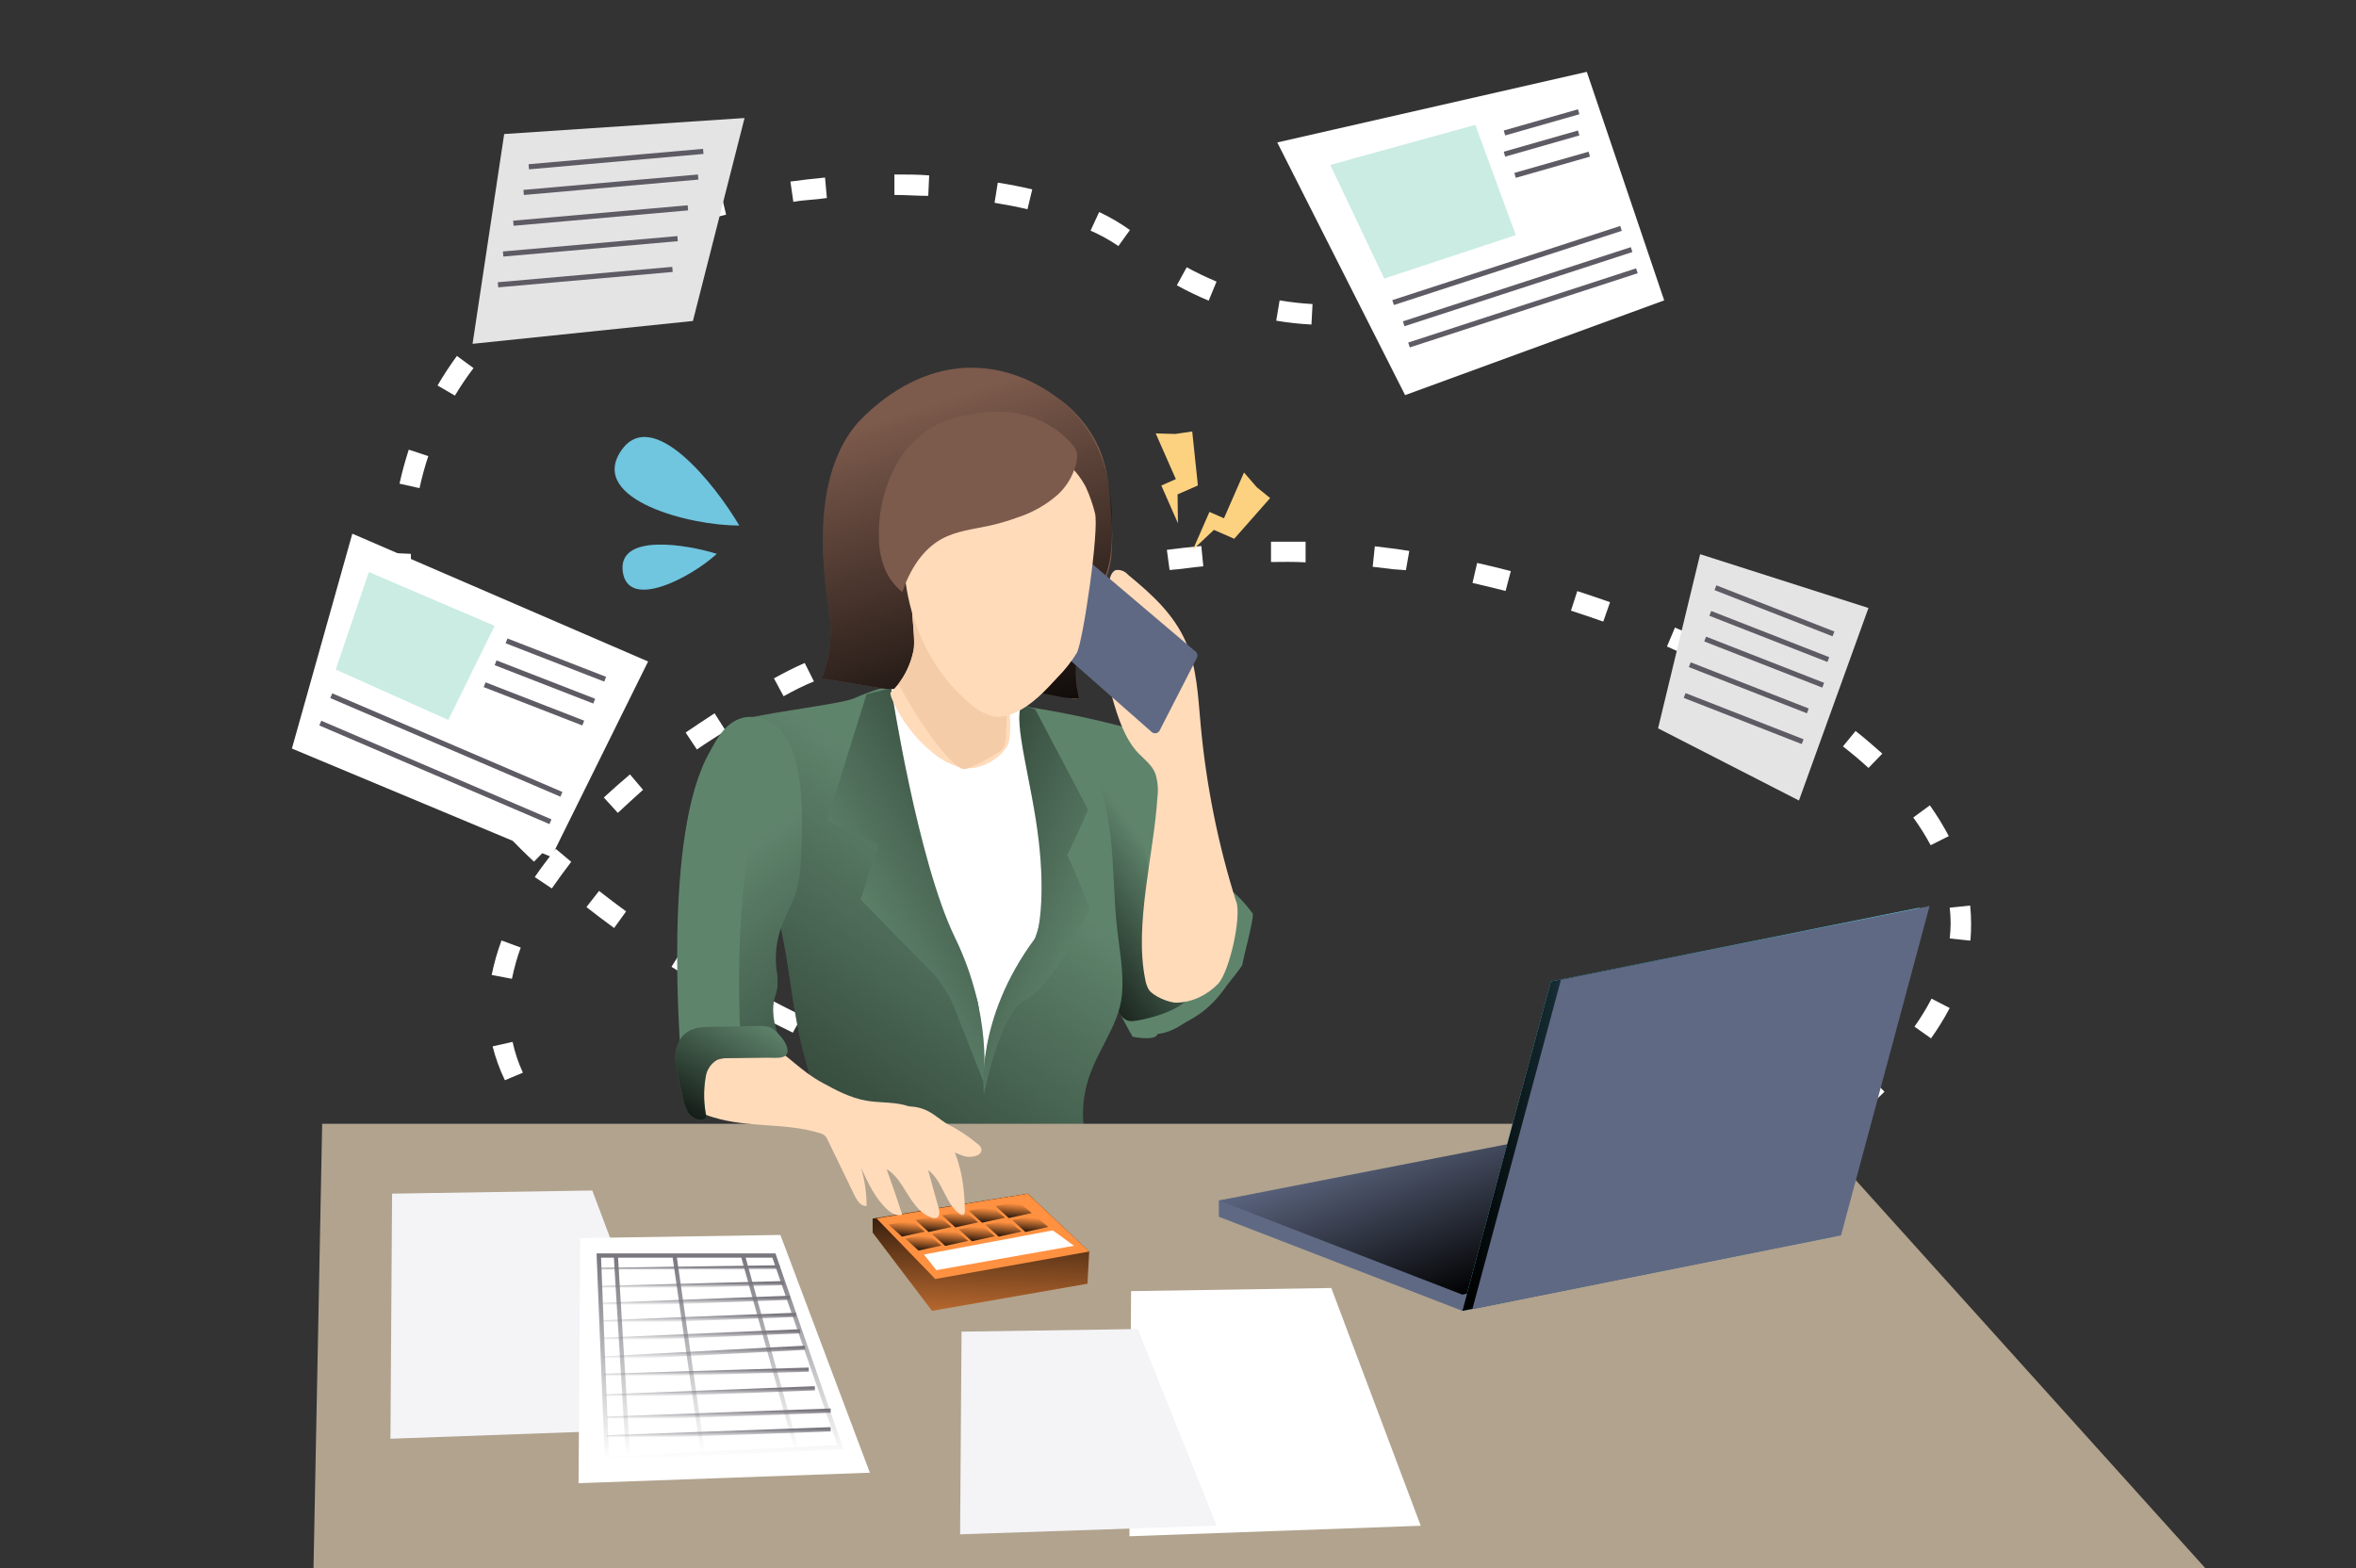 <svg width="320" height="213" viewBox="0 0 320 213" fill="none" xmlns="http://www.w3.org/2000/svg">
<rect x="0" y="0" width="320" height="213" fill="#333333" stroke="none"/>
<g clip-path="url(#clip0_1933_8634)">
<g clip-path="url(#clip1_1933_8634)">
<path d="M102.886 170.776C101.36 170.274 99.877 169.772 98.435 169.229L99.396 166.616C100.796 167.138 102.259 167.64 103.742 168.121L102.886 170.776ZM89.722 165.57C88.26 164.859 86.839 164.128 85.543 163.48L86.86 160.95C88.134 161.661 89.493 162.372 90.913 163.041L89.722 165.57ZM202.552 163.856H197.85V161.054L202.468 161.18L202.552 163.856ZM211.954 163.689L211.808 160.908C213.375 160.908 214.921 160.72 216.405 160.574L216.634 163.354C215.172 163.5 213.605 163.605 211.996 163.689H211.954ZM188.511 163.041L183.851 162.56L184.165 159.779C185.711 159.967 187.236 160.114 188.761 160.26L188.511 163.041ZM226.12 162.037L225.64 159.298C227.165 159.026 228.69 158.713 230.132 158.378L230.759 161.096C229.192 161.535 227.625 161.849 226.037 162.121L226.12 162.037ZM239.848 158.357L238.866 155.765C240.329 155.201 241.728 154.615 243.045 153.988L244.257 156.497C242.773 157.249 241.29 157.877 239.764 158.441L239.848 158.357ZM77.687 157.981C76.436 156.969 75.25 155.88 74.135 154.72L76.225 152.796C77.261 153.875 78.364 154.887 79.526 155.828L77.687 157.981ZM252.447 151.5L250.734 149.284C251.465 148.72 252.176 148.113 252.823 147.486L254.014 146.315L255.957 148.302L254.662 149.535C254.014 150.288 253.158 150.957 252.364 151.584L252.447 151.5ZM68.577 146.734C67.866 145.261 67.306 143.72 66.906 142.134L69.622 141.528C69.933 142.969 70.402 144.371 71.022 145.709L68.577 146.734ZM120.604 146.065L116.112 144.225L117.24 141.674C118.64 142.28 120.061 142.887 121.419 143.472L120.604 146.065ZM262.309 141.068L260.032 139.458C260.888 138.242 261.663 136.971 262.351 135.653L264.817 136.928C264.043 138.394 263.17 139.805 262.205 141.152L262.309 141.068ZM107.691 140.273C106.271 139.584 104.871 138.873 103.513 138.183L104.766 135.862C106.124 136.573 107.503 137.284 108.945 137.953L107.691 140.273ZM95.218 133.772C93.859 132.977 92.501 132.162 91.206 131.326L92.689 128.963C93.964 129.778 95.301 130.594 96.638 131.388L95.218 133.772ZM69.518 132.956L66.78 132.434C67.103 130.84 67.55 129.274 68.118 127.751L70.73 128.712C70.235 130.06 69.844 131.444 69.559 132.852L69.518 132.956ZM267.596 127.771L264.817 127.479C264.896 126.785 264.938 126.087 264.942 125.388C264.939 124.689 264.898 123.991 264.817 123.297L267.596 123.005C267.679 123.817 267.721 124.634 267.721 125.451C267.727 126.19 267.699 126.93 267.637 127.667L267.596 127.771ZM83.412 126.057C82.138 125.116 80.863 124.176 79.651 123.214L81.365 121.019C82.556 121.959 83.788 122.879 85.042 123.799L83.412 126.057ZM74.95 120.684L72.631 119.137C73.508 117.862 74.469 116.587 75.493 115.311L77.583 117.067C76.684 118.259 75.765 119.493 74.95 120.684ZM72.526 117.046C71.356 115.959 70.228 114.83 69.162 113.722L71.252 111.778C72.296 112.865 73.341 113.869 74.511 115.019L72.526 117.046ZM262.226 114.81C261.527 113.502 260.738 112.244 259.865 111.046L262.121 109.395C263.07 110.73 263.929 112.126 264.691 113.576L262.226 114.81ZM83.914 110.419L82.012 108.329C83.141 107.283 84.332 106.238 85.564 105.193L87.34 107.283C86.149 108.37 85 109.395 83.914 110.419ZM63.02 106.405C62.058 105.109 61.139 103.792 60.324 102.475L62.685 100.99C63.458 102.245 64.336 103.499 65.255 104.733L63.02 106.405ZM253.784 104.315C252.719 103.332 251.549 102.349 250.316 101.388L252.029 99.297C253.325 100.3 254.537 101.388 255.665 102.37L253.784 104.315ZM94.653 101.806L93.128 99.506C94.403 98.628 95.74 97.75 97.056 96.893L98.561 99.255C97.307 100.071 95.907 100.928 94.653 101.806ZM242.773 96.14C241.499 95.346 240.161 94.572 238.803 93.82L240.161 91.374C241.561 92.147 242.94 92.962 244.236 93.757L242.773 96.14ZM106.438 94.593L105.121 92.147C106.48 91.394 107.9 90.663 109.3 90.056L110.554 92.565C109.175 93.109 107.754 93.84 106.438 94.572V94.593ZM55.957 94.049C55.372 92.544 54.85 90.997 54.432 89.492L57.127 88.76C57.524 90.161 58.005 91.603 58.548 92.941L55.957 94.049ZM230.592 89.68L226.413 87.819L227.499 85.248C228.941 85.875 230.404 86.502 231.804 87.15L230.592 89.68ZM118.912 88.614L117.825 86.042C119.246 85.436 120.73 84.83 122.171 84.265L123.195 86.858C121.774 87.338 120.291 87.945 118.912 88.551V88.614ZM217.763 84.433C216.321 83.931 214.858 83.429 213.375 82.948L214.232 80.293C215.736 80.774 217.24 81.297 218.682 81.798L217.763 84.433ZM131.887 83.596L131.01 80.941C132.514 80.46 134.018 79.98 135.523 79.54L136.317 82.216C134.917 82.718 133.35 83.178 131.887 83.596ZM204.495 80.272C203.011 79.896 201.486 79.52 200.002 79.185L200.629 76.467C202.134 76.802 203.68 77.178 205.205 77.575L204.495 80.272ZM53.032 79.875C53.032 79.122 53.032 78.391 53.032 77.659C53.032 76.927 53.032 75.945 53.032 75.108L55.811 75.234C55.811 76.028 55.811 76.823 55.811 77.659C55.811 78.495 55.811 79.06 55.811 79.749L53.032 79.875ZM145.239 79.875L144.612 77.324C146.137 76.969 147.683 76.635 149.208 76.321L149.752 79.06C148.247 79.248 146.722 79.582 145.239 79.917V79.875ZM190.955 77.45L189.242 77.324L186.442 76.99L186.735 74.209L189.639 74.565L191.415 74.837L190.955 77.45ZM158.862 77.45L158.486 74.69C160.053 74.481 161.62 74.314 163.166 74.168L163.437 76.927C161.912 77.053 160.387 77.324 158.862 77.429V77.45ZM172.631 76.363V73.582C174.198 73.582 175.765 73.582 177.332 73.582V76.384C175.702 76.3 174.156 76.321 172.631 76.342V76.363ZM56.981 66.307L54.265 65.7C54.599 64.132 55.038 62.585 55.518 61.08L58.172 61.958C57.697 63.385 57.299 64.837 56.981 66.307ZM61.828 53.763L59.426 52.362C60.235 50.98 61.114 49.641 62.058 48.348L64.315 50C63.403 51.199 62.559 52.448 61.787 53.742L61.828 53.763ZM178.126 44.083C176.522 44.002 174.925 43.828 173.341 43.561L173.801 40.801C175.281 41.051 176.774 41.218 178.272 41.303L178.126 44.083ZM70.353 43.289L68.473 41.198C69.643 40.153 70.876 39.108 72.171 38.146L73.843 40.383C72.631 41.324 71.44 42.285 70.353 43.289ZM164.169 40.843C162.689 40.227 161.245 39.529 159.844 38.752L161.181 36.306C162.499 37.021 163.852 37.67 165.234 38.25L164.169 40.843ZM81.532 35.512L80.216 33.045C81.594 32.334 83.036 31.623 84.394 30.954L85.523 33.505C84.227 34.174 82.827 34.843 81.532 35.512ZM151.904 33.421C150.712 32.606 149.446 31.906 148.122 31.33L149.292 28.801C150.757 29.486 152.156 30.305 153.471 31.247L151.904 33.421ZM94.215 30.369L93.4 27.693C94.883 27.254 96.429 26.835 97.976 26.438L98.623 29.156C97.14 29.512 95.656 29.93 94.215 30.369ZM139.555 28.424C138.134 28.09 136.63 27.797 135.084 27.546L135.523 24.808C137.132 25.058 138.699 25.372 140.203 25.727L139.555 28.424ZM107.754 27.421L107.357 24.661C108.903 24.452 110.491 24.264 112.058 24.118L112.309 26.898C110.679 27.149 109.154 27.149 107.754 27.421ZM126.078 26.605C124.574 26.605 123.028 26.48 121.482 26.48V23.7C123.07 23.7 124.658 23.7 126.204 23.825L126.078 26.605Z" fill="white"/>
<path d="M168.741 131.044C168.682 131.313 166.822 133.618 166.65 133.832C164.084 137.583 161.771 138.363 160.725 139.06C158.634 140.454 157.393 140.386 157.24 140.454C156.892 141.5 153.755 140.803 153.755 140.803C153.755 140.803 153.755 140.651 153.755 140.454C153.755 140.454 154.439 142.088 152.108 137.672C151.09 135.748 150.085 133.823 149.067 131.905C148.161 130.298 147.39 128.619 146.76 126.885C145.841 124.128 145.638 121.198 145.44 118.299C145.033 112.452 143.331 106.179 141.172 100.449C140.599 98.913 139.988 97.421 139.359 95.99C144.094 96.712 148.785 97.7 153.409 98.951C154.187 99.118 154.932 99.409 155.617 99.814C157.017 100.739 157.665 102.448 158.158 104.057C159.034 106.919 159.694 109.831 160.286 112.766C162.007 121.451 164.819 116.87 170.135 124.074C170.45 124.406 168.73 130.587 168.741 131.044Z" fill="#5F846C"/>
<path d="M161.771 135.227C161.942 135.013 161.715 135.495 161.771 135.227C160.093 137.694 154.452 138.712 153.755 138.712C153.755 138.712 152.709 138.827 152.095 137.666C151.078 135.742 150.072 133.817 149.055 131.899C148.149 130.292 147.378 128.613 146.748 126.878C145.829 124.121 145.625 121.192 145.428 118.293C145.021 112.446 143.319 106.173 141.16 100.443C143.88 101.011 146.631 101.677 148.771 102.25C149.545 102.422 150.288 102.714 150.973 103.114C152.379 104.045 153.033 105.747 153.526 107.357C154.379 110.223 155.085 113.129 155.642 116.066C157.375 124.757 155.284 125.938 160.595 133.136C156.385 126.231 161.76 134.769 161.771 135.227Z" fill="url(#paint0_linear_1933_8634)"/>
<path d="M147.334 102.12C149.511 105.624 150.418 109.775 150.868 113.876C151.318 117.978 151.269 122.129 151.738 126.212C152.071 129.172 152.663 132.139 152.385 135.106C151.83 141.052 146.353 144.66 147.174 152.937C147.297 154.171 142.616 152.672 141.555 153.295C140.272 154.053 138.736 154.22 137.237 154.362C129.682 155.083 121.867 155.737 114.669 153.338C113.888 153.133 113.163 152.756 112.547 152.234C111.979 151.6 111.558 150.848 111.314 150.032C109.951 146.314 108.901 142.489 108.174 138.597C107.521 135.05 107.132 131.461 106.441 127.92C105.695 124.102 104.598 120.361 103.166 116.744C102.34 114.66 101.39 112.587 101.1 110.361C100.576 106.413 96.782 100.43 100.014 98.068C101.334 97.094 113.991 95.755 116.051 94.842C117.1 94.361 118.18 93.949 119.283 93.609C121.498 93.047 123.785 92.821 126.067 92.936C128.225 92.929 130.378 93.135 132.494 93.553C134.468 93.985 136.195 95.101 138.082 95.539C139.988 95.956 141.791 96.754 143.38 97.885C144.97 99.015 146.315 100.456 147.334 102.12Z" fill="#5F846C"/>
<path opacity="0.5" d="M147.334 102.12C149.511 105.624 150.418 109.775 150.868 113.876C151.318 117.978 151.269 122.129 151.738 126.212C152.071 129.172 152.663 132.139 152.385 135.106C151.83 141.052 146.353 144.66 147.174 152.937C147.297 154.171 142.616 152.672 141.555 153.295C140.272 154.053 138.736 154.22 137.237 154.362C129.682 155.083 121.867 155.737 114.669 153.338C113.888 153.133 113.163 152.756 112.547 152.234C111.979 151.6 111.558 150.848 111.314 150.032C109.951 146.314 108.901 142.489 108.174 138.597C107.521 135.05 107.132 131.461 106.441 127.92C105.695 124.102 104.598 120.361 103.166 116.744C102.34 114.66 101.39 112.587 101.1 110.361C100.576 106.413 96.782 100.43 100.014 98.068C101.334 97.094 113.991 95.755 116.051 94.842C117.1 94.361 118.18 93.949 119.283 93.609C121.498 93.047 123.785 92.821 126.067 92.936C128.225 92.929 130.378 93.135 132.494 93.553C134.468 93.985 136.195 95.101 138.082 95.539C139.988 95.956 141.791 96.754 143.38 97.885C144.97 99.015 146.315 100.456 147.334 102.12Z" fill="url(#paint1_linear_1933_8634)"/>
<path d="M42.576 213.296H299.786L245.158 152.653H43.759L42.576 213.296Z" fill="#B1A38E"/>
<path d="M118.524 165.526V167.426L126.592 178.059L147.704 174.377L147.939 170.004L139.593 162.146L118.524 165.526Z" fill="#FF9141"/>
<path d="M118.524 165.526V167.426L126.592 178.059L147.704 174.377L147.939 170.004L139.593 162.146L118.524 165.526Z" fill="url(#paint2_linear_1933_8634)"/>
<path d="M108.711 117.756C108.655 118.974 108.448 120.179 108.094 121.346C107.613 122.82 106.781 124.152 106.244 125.602C105.499 127.485 105.224 129.522 105.442 131.535C105.598 132.364 105.65 133.21 105.596 134.052C105.516 134.668 105.288 135.23 105.152 135.828C104.702 137.876 105.399 139.979 106.09 141.959C104.224 142.542 102.423 143.317 100.718 144.272L100.255 144.562C98.411 145.689 97.047 147.457 96.425 149.527C96.246 150.248 96.049 151.149 95.327 151.309C94.983 151.359 94.633 151.273 94.352 151.069C93.119 150.254 92.86 148.601 92.737 147.121C92.311 142.008 89.961 113.26 96.437 102.065C97.177 100.782 98.744 97.193 102.216 97.384C104.912 97.532 106.571 99.302 107.57 101.843C109.291 106.272 109.026 113.05 108.711 117.756Z" fill="#5F846C"/>
<path opacity="0.5" d="M108.711 117.756C108.655 118.973 108.448 120.179 108.094 121.345C107.613 122.819 106.781 124.152 106.244 125.601C105.499 127.485 105.224 129.521 105.442 131.535C105.598 132.364 105.65 133.209 105.596 134.051C105.516 134.668 105.288 135.229 105.152 135.827C104.702 137.875 105.399 139.978 106.09 141.958C104.224 142.541 102.423 143.316 100.718 144.271C100.101 133.743 99.805 114.283 104.869 105.537C105.343 104.717 106.151 102.959 107.576 101.837C109.291 106.271 109.026 113.05 108.711 117.756Z" fill="url(#paint3_linear_1933_8634)"/>
<path d="M121.041 93.48C121.216 94.747 121.315 96.024 121.337 97.304C121.879 108.868 125.79 120.02 130.65 130.524C131.558 132.292 132.273 134.153 132.784 136.075C133.045 137.413 133.196 138.77 133.234 140.133L133.709 148.287C133.461 144.206 134.228 140.126 135.942 136.414C137.361 133.33 139.402 130.604 140.58 127.446C142.708 121.747 141.814 115.406 140.667 109.43C139.865 105.168 138.36 100.024 138.755 95.7C138.933 95.657 128.849 92.481 123.687 92.092C123.157 92.027 122.62 92.125 122.147 92.373C121.674 92.621 121.288 93.007 121.041 93.48Z" fill="white"/>
<path d="M117.698 94.306L112.313 111.527L119.271 114.685L116.908 122.185L126.388 131.893C127.79 133.334 128.893 135.038 129.632 136.907L133.58 146.924C133.58 146.924 134.85 137.925 129.725 127.396C124.6 116.868 121.041 93.473 121.041 93.473L117.698 94.306Z" fill="#5F846C"/>
<path opacity="0.5" d="M117.698 94.306L112.313 111.527L119.271 114.685L116.908 122.185L126.388 131.893C127.79 133.334 128.893 135.038 129.632 136.907L133.58 146.924C133.58 146.924 134.85 137.925 129.725 127.396C124.6 116.868 121.041 93.473 121.041 93.473L117.698 94.306Z" fill="url(#paint4_linear_1933_8634)"/>
<path d="M138.755 95.725L140.605 96.341L147.778 109.966C147.778 109.966 144.885 116.677 144.885 116.134C144.885 115.591 148.043 123.375 148.043 123.375C148.043 123.375 142.918 134.162 139.371 135.741C135.825 137.32 133.642 148.638 133.642 148.638C133.642 148.638 132.322 138.548 140.587 127.458C141.068 126.841 141.999 122.055 141.08 114.16C140.161 106.265 137.564 98.068 138.755 95.725Z" fill="#5F846C"/>
<path opacity="0.5" d="M138.755 95.725L140.605 96.341L147.778 109.966C147.778 109.966 144.885 116.677 144.885 116.134C144.885 115.591 148.043 123.375 148.043 123.375C148.043 123.375 142.918 134.162 139.371 135.741C135.825 137.32 133.642 148.638 133.642 148.638C133.642 148.638 132.322 138.548 140.587 127.458C141.068 126.841 141.999 122.055 141.08 114.16C140.161 106.265 137.564 98.068 138.755 95.725Z" fill="url(#paint5_linear_1933_8634)"/>
<path d="M112.578 82.822C111.813 77.751 109.809 63.701 117.432 56.46C126.814 47.529 136.676 48.868 143.584 53.993C146.165 55.795 148.187 58.288 149.419 61.185C150.498 63.905 150.751 66.865 150.905 69.764C151.112 71.74 151.124 73.732 150.942 75.71C150.671 77.633 150.01 79.48 148.999 81.138C148.641 81.724 148.241 82.279 147.895 82.877C146.941 84.614 146.377 86.537 146.242 88.514C146.106 90.487 146.144 92.469 146.353 94.436C146.384 94.762 146.588 94.769 146.236 94.904C145.95 94.947 145.657 94.928 145.379 94.849C144.854 94.769 144.342 94.621 143.824 94.546C142.171 94.318 140.525 94.072 138.89 93.825L120.294 93.584L111.659 92.141C112.774 89.168 113.091 85.955 112.578 82.822Z" fill="#7C5A4C"/>
<path d="M112.578 82.822C111.813 77.751 109.809 63.701 117.432 56.46C126.814 47.529 136.676 48.868 143.584 53.993C147.174 56.73 149.622 60.701 150.455 65.138C150.823 66.979 151.018 68.85 151.035 70.726C151.078 73.039 151.035 75.858 150.202 78.035C149.672 79.478 148.722 80.724 148.056 82.112C147.195 84.13 146.628 86.261 146.372 88.44C146.02 90.563 146.068 92.732 146.514 94.836C145.188 95.003 143.522 94.51 142.196 94.312C141.092 94.158 139.988 93.991 138.884 93.825L120.288 93.584L111.653 92.141C112.77 89.169 113.089 85.956 112.578 82.822Z" fill="url(#paint6_linear_1933_8634)"/>
<path d="M136.781 101.374C136.247 102.19 135.54 102.878 134.711 103.391C133.882 103.904 132.951 104.228 131.982 104.341C131.841 104.35 131.699 104.35 131.557 104.341C131.062 104.335 130.571 104.262 130.095 104.125C128.796 103.72 127.595 103.05 126.567 102.158C124.207 100.222 122.348 97.747 121.146 94.941C121.029 94.699 120.956 94.438 120.93 94.17C120.93 94.004 121.405 93.689 122.028 92.906C123.03 91.59 123.723 90.066 124.057 88.447C124.347 87.25 123.909 84.296 123.866 82.661C123.866 81.971 123.866 81.514 124.075 81.508C124.563 81.544 125.028 81.73 125.408 82.038C127.625 83.567 129.476 85.569 130.829 87.898L131.131 88.447C131.857 89.717 132.395 91.086 132.729 92.511C133.012 94.022 134.499 93.295 136.232 93.745C136.466 93.806 136.658 94.207 136.812 94.793C137.305 96.687 137.392 100.523 136.781 101.374Z" fill="#FFDBBA"/>
<path d="M136.812 94.806C136.812 95.015 136.812 95.237 136.812 95.422C136.75 96.903 136.701 98.383 136.639 99.863C136.608 100.653 136.522 101.553 135.887 102.003C134.525 102.913 133.079 103.69 131.569 104.323C131.294 104.466 130.978 104.51 130.675 104.446C130.477 104.347 130.288 104.234 130.107 104.107C127.566 102.256 123.711 96.2 122.04 92.887C123.042 91.572 123.735 90.048 124.069 88.428C124.359 87.231 123.921 84.277 123.878 82.643C125.007 83.494 128.146 85.868 130.841 87.879C132.741 89.304 134.419 90.55 135.005 90.963C135.403 91.212 135.764 91.515 136.078 91.864C136.653 92.731 136.913 93.77 136.812 94.806Z" fill="#F5CCA8"/>
<path d="M126.185 151.001C126.962 151.426 127.634 152.025 128.38 152.506C128.744 152.74 129.127 152.944 129.497 153.122C130.671 153.784 131.782 154.552 132.815 155.417C132.947 155.503 133.06 155.616 133.147 155.747C133.234 155.879 133.293 156.027 133.321 156.182C133.308 156.333 133.256 156.478 133.171 156.603C133.086 156.729 132.969 156.83 132.834 156.897C132.471 157.06 132.078 157.145 131.68 157.145C131.283 157.145 130.889 157.06 130.527 156.897C129.804 156.567 129.037 156.341 128.251 156.225C127.936 156.225 127.634 156.225 127.313 156.225C126.976 156.156 126.654 156.027 126.364 155.842C124.918 154.887 123.717 153.605 122.86 152.099C122.556 151.71 122.366 151.244 122.311 150.754C122.311 150.267 122.799 150.322 123.193 150.304C124.235 150.264 125.268 150.505 126.185 151.001Z" fill="#FFDBBA"/>
<path d="M167.909 122.509C165.439 114.71 163.81 106.566 163.061 98.276C162.73 94.582 162.548 90.76 161.164 87.427C159.493 83.413 156.309 80.63 153.232 78.085C153.008 77.832 152.739 77.643 152.445 77.531C152.151 77.42 151.84 77.39 151.535 77.442C150.824 77.725 150.606 78.85 150.637 79.769C150.816 84.971 154.332 89.2 155.215 94.297C154.835 94.381 154.442 94.323 154.09 94.13C153.737 93.938 153.443 93.621 153.247 93.222C152.867 92.419 152.443 91.647 151.979 90.91C151.786 90.663 151.501 90.434 151.266 90.563C151.13 90.647 151.021 90.782 150.954 90.947C150.402 92.123 150.734 93.587 151.1 94.862C151.87 97.585 152.797 100.374 154.597 102.293C155.426 103.142 156.453 103.889 156.927 105.088C157.257 106.136 157.351 107.269 157.2 108.373C156.723 115.952 154.037 125.631 155.546 133.016C155.622 133.504 155.779 133.97 156.006 134.385C156.585 135.32 158.86 136.259 159.857 136.196C161.917 136.134 163.896 135.227 165.462 133.626C166.96 131.97 168.614 124.797 167.938 122.501" fill="#FFDBBA"/>
<path d="M165.548 165.279L198.619 178.059L248.69 168.042L216.315 155.373L165.548 163.071V165.279Z" fill="#5F6984"/>
<path d="M165.548 163.071L198.619 175.857L248.69 165.84L216.315 153.165L165.548 163.071Z" fill="#5F6984"/>
<path d="M165.548 163.071L198.619 175.857L248.69 165.84L216.315 153.165L165.548 163.071Z" fill="url(#paint7_linear_1933_8634)"/>
<path d="M127.029 173.735L147.938 170.004L139.593 162.146L119.054 165.501L127.029 173.735Z" fill="#FF9141"/>
<path d="M80.448 161.714L92.599 194.009L53.032 195.434L53.254 162.14L80.448 161.714Z" fill="#F4F3F6"/>
<path d="M105.997 167.752L118.148 200.047L78.581 201.472L78.803 168.178L105.997 167.752Z" fill="white"/>
<path d="M180.822 174.958L192.973 207.253L153.406 208.678L153.629 175.384L180.822 174.958Z" fill="white"/>
<path d="M154.553 180.534L165.256 207.238L130.404 208.416L130.6 180.886L154.553 180.534Z" fill="#F4F3F6"/>
<path d="M111.709 147.084C113.559 148.101 115.508 149.125 117.611 149.502C119.314 149.81 121.078 149.674 122.755 150.081C125.648 150.784 127.998 153.06 129.312 155.737C130.625 158.414 131.014 161.486 131.051 164.446C131.051 164.705 130.983 165.063 130.73 165.063C130.601 165.063 130.477 165.017 130.379 164.933C128.356 163.49 128.072 160.412 126.061 158.944L127.492 164.119C127.622 164.594 127.677 165.242 127.221 165.427C127.036 165.495 126.832 165.495 126.647 165.427C125.161 164.995 124.18 163.638 123.354 162.343C122.527 161.048 121.756 159.592 120.424 158.815C121.172 160.871 121.877 162.927 122.539 164.983C121.849 165.273 121.078 164.816 120.523 164.31C118.87 162.781 117.889 160.678 116.951 158.63C117.45 160.31 117.704 162.053 117.704 163.805C116.939 163.897 116.409 163.089 116.069 162.392L112.424 154.861C112.328 154.632 112.19 154.423 112.017 154.245C111.803 154.083 111.557 153.967 111.296 153.905C106.627 152.474 101.643 153.227 96.968 151.796C96.297 151.622 95.654 151.356 95.056 151.006C94.007 150.328 93.649 146.917 93.649 145.671C93.656 145.043 93.816 144.427 94.116 143.875C94.416 143.324 94.847 142.854 95.37 142.507C96.653 141.681 98.226 141.736 99.688 141.681C100.921 141.638 103.259 141.107 104.338 141.755C107.219 143.482 108.761 145.499 111.709 147.084Z" fill="#FFDBBA"/>
<path d="M125.488 170.411L127.19 172.532L145.878 169.22L142.992 167.129L125.488 170.411Z" fill="white"/>
<path d="M198.619 178.065L248.69 168.042L260.717 123.301L210.653 133.317L198.619 178.065Z" fill="#68E1FD"/>
<path d="M198.619 178.065L248.69 168.042L260.717 123.301L210.653 133.317L198.619 178.065Z" fill="url(#paint8_linear_1933_8634)"/>
<path d="M199.982 177.837L250.053 167.814L262.08 123.073L212.01 133.089L199.982 177.837Z" fill="#5F6984"/>
<path d="M106.836 142.057C106.604 141.506 106.267 141.005 105.843 140.583C105.537 140.187 105.156 139.856 104.72 139.609C104.179 139.4 103.596 139.32 103.018 139.374L96.776 139.473C95.543 139.473 94.204 139.541 93.199 140.281C92.046 141.132 91.645 142.711 91.731 144.142C91.926 145.568 92.217 146.98 92.601 148.367C92.7 149.342 92.991 150.287 93.458 151.149C94.007 151.95 95.191 152.438 95.981 151.87C95.568 150.032 95.524 148.131 95.851 146.276C95.917 145.799 96.092 145.343 96.361 144.943C96.631 144.543 96.988 144.21 97.405 143.969C97.892 143.791 98.411 143.713 98.929 143.741L104.165 143.673C105.405 143.655 107.527 144.056 106.836 142.057Z" fill="#5F846C"/>
<path d="M106.836 142.057C106.604 141.506 106.267 141.005 105.843 140.583C105.537 140.187 105.156 139.856 104.72 139.609C104.179 139.4 103.596 139.32 103.018 139.374L96.776 139.473C95.543 139.473 94.204 139.541 93.199 140.281C92.046 141.132 91.645 142.711 91.731 144.142C91.926 145.568 92.217 146.98 92.601 148.367C92.7 149.342 92.991 150.287 93.458 151.149C94.007 151.95 95.191 152.438 95.981 151.87C95.568 150.032 95.524 148.131 95.851 146.276C95.917 145.799 96.092 145.343 96.361 144.943C96.631 144.543 96.988 144.21 97.405 143.969C97.892 143.791 98.411 143.713 98.929 143.741L104.165 143.673C105.405 143.655 107.527 144.056 106.836 142.057Z" fill="url(#paint9_linear_1933_8634)"/>
<path d="M162.564 89.365L157.507 99.229C157.299 99.633 156.767 99.734 156.426 99.434L141.285 86.111C141.037 85.893 140.976 85.531 141.139 85.244L146.369 76.013C146.585 75.633 147.093 75.543 147.427 75.825L162.395 88.516C162.642 88.725 162.712 89.077 162.564 89.365Z" fill="#5F6984"/>
<path d="M82.436 198.123L114.145 196.581L105.115 170.547H81.332L82.436 198.123Z" stroke="url(#paint10_linear_1933_8634)" stroke-width="0.586" stroke-miterlimit="10"/>
<path d="M82.436 195.255L112.825 194.151" stroke="url(#paint11_linear_1933_8634)" stroke-width="0.586" stroke-miterlimit="10"/>
<path d="M82.436 192.72L112.825 191.616" stroke="url(#paint12_linear_1933_8634)" stroke-width="0.586" stroke-miterlimit="10"/>
<path d="M82.227 189.686L110.679 188.582" stroke="url(#paint13_linear_1933_8634)" stroke-width="0.567" stroke-miterlimit="10"/>
<path d="M82.073 186.898L109.852 186.047" stroke="url(#paint14_linear_1933_8634)" stroke-width="0.567" stroke-miterlimit="10"/>
<path d="M81.999 184.53L109.353 183.068" stroke="url(#paint15_linear_1933_8634)" stroke-width="0.567" stroke-miterlimit="10"/>
<path d="M81.999 181.994L108.693 180.834" stroke="url(#paint16_linear_1933_8634)" stroke-width="0.567" stroke-miterlimit="10"/>
<path d="M81.999 179.619L108.119 178.602" stroke="url(#paint17_linear_1933_8634)" stroke-width="0.567" stroke-miterlimit="10"/>
<path d="M81.918 177.252L107.293 176.283" stroke="url(#paint18_linear_1933_8634)" stroke-width="0.567" stroke-miterlimit="10"/>
<path d="M81.764 174.957L106.466 174.297" stroke="url(#paint19_linear_1933_8634)" stroke-width="0.567" stroke-miterlimit="10"/>
<path d="M81.61 172.502L105.886 172.145" stroke="url(#paint20_linear_1933_8634)" stroke-width="0.567" stroke-miterlimit="10"/>
<path d="M85.298 197.685L83.645 170.547" stroke="url(#paint21_linear_1933_8634)" stroke-width="0.567" stroke-miterlimit="10"/>
<path d="M91.602 170.491L95.426 197.13" stroke="url(#paint22_linear_1933_8634)" stroke-width="0.567" stroke-miterlimit="10"/>
<path d="M100.89 170.491L108.199 196.908" stroke="url(#paint23_linear_1933_8634)" stroke-width="0.567" stroke-miterlimit="10"/>
<path d="M146.248 88.706C145.513 89.889 144.648 90.988 143.67 91.981C141.968 93.831 140.198 95.749 137.903 96.798C137.156 97.162 136.336 97.354 135.504 97.359C134.067 97.31 132.784 96.452 131.686 95.509C124.735 89.668 121.688 79.879 123.051 70.893C123.301 68.719 124.039 66.63 125.21 64.781C127.19 61.913 130.656 60.34 134.116 59.933C136.731 59.582 139.392 59.933 141.826 60.95C144.257 61.983 146.255 63.824 147.482 66.162C148.001 67.291 148.414 68.466 148.716 69.672C149.345 71.843 147.087 87.281 146.248 88.706Z" fill="#FFDBBA"/>
<path d="M143.664 67.198C142.079 68.585 140.228 69.635 138.224 70.282C136.931 70.758 135.605 71.144 134.258 71.436C132.106 71.898 129.861 72.139 127.93 73.194C125.229 74.661 123.545 77.511 122.552 80.428C121.534 79.605 120.731 78.547 120.214 77.344C119.68 76.035 119.395 74.638 119.375 73.224C119.25 70.064 119.895 66.92 121.256 64.065C122.428 61.465 124.384 59.297 126.851 57.866C128.226 57.171 129.695 56.678 131.211 56.405C133.272 55.922 135.398 55.791 137.502 56.016C140.458 56.42 143.192 57.803 145.268 59.945C146.415 61.135 146.501 61.795 146.063 63.343C145.625 64.821 144.796 66.153 143.664 67.198Z" fill="#7C5A4C"/>
<path d="M124.76 169.874L122.965 168.239L125.999 167.666L127.874 169.183L124.76 169.874Z" fill="url(#paint24_linear_1933_8634)"/>
<path d="M122.502 167.981L120.708 166.346L123.748 165.773L125.617 167.296L122.502 167.981Z" fill="url(#paint25_linear_1933_8634)"/>
<path d="M128.386 169.239L126.592 167.61L129.626 167.037L131.501 168.554L128.386 169.239Z" fill="url(#paint26_linear_1933_8634)"/>
<path d="M126.135 167.352L124.34 165.717L127.375 165.144L129.244 166.661L126.135 167.352Z" fill="url(#paint27_linear_1933_8634)"/>
<path d="M132.013 168.61L130.218 166.981L133.259 166.402L135.128 167.925L132.013 168.61Z" fill="url(#paint28_linear_1933_8634)"/>
<path d="M129.762 166.722L127.967 165.088L131.002 164.514L132.877 166.031L129.762 166.722Z" fill="url(#paint29_linear_1933_8634)"/>
<path d="M135.646 167.981L133.851 166.346L136.886 165.773L138.761 167.296L135.646 167.981Z" fill="url(#paint30_linear_1933_8634)"/>
<path d="M133.389 166.087L131.594 164.459L134.634 163.885L136.503 165.402L133.389 166.087Z" fill="url(#paint31_linear_1933_8634)"/>
<path d="M139.273 167.352L137.478 165.717L140.512 165.144L142.387 166.661L139.273 167.352Z" fill="url(#paint32_linear_1933_8634)"/>
<path d="M137.021 165.458L135.227 163.83L138.261 163.256L140.13 164.773L137.021 165.458Z" fill="url(#paint33_linear_1933_8634)"/>
<path d="M253.781 82.588L230.918 75.281L225.202 98.933L244.339 108.739L253.781 82.588Z" fill="#E4E4E5"/>
<path d="M64.185 46.702L68.48 18.207L101.128 16.032L94.115 43.599L64.185 46.702Z" fill="#E4E4E5"/>
<path d="M156.972 58.872L159.622 58.949L161.931 58.607L162.702 65.942L159.941 67.157L159.992 71.076L157.735 65.951L159.707 65.082L156.972 58.872Z" fill="#FCD280"/>
<path d="M168.964 64.183L170.701 66.186L172.516 67.653L167.639 73.185L164.875 71.976L162.025 74.666L164.27 69.536L166.244 70.4L168.964 64.183Z" fill="#FCD280"/>
<path d="M100.407 71.38C97.252 65.995 88.532 54.818 84.283 61.343C80.035 67.868 93.711 71.433 100.407 71.38Z" fill="#70C5DF"/>
<path d="M97.356 75.23C93.33 73.966 83.859 72.357 84.591 77.669C85.323 82.98 93.941 78.392 97.356 75.23Z" fill="#70C5DF"/>
<line x1="232.996" y1="79.835" x2="249.028" y2="86.109" stroke="#5E5B64" stroke-width="0.697"/>
<line x1="232.299" y1="83.321" x2="248.331" y2="89.594" stroke="#5E5B64" stroke-width="0.697"/>
<line x1="231.602" y1="86.806" x2="247.634" y2="93.079" stroke="#5E5B64" stroke-width="0.697"/>
<line x1="229.511" y1="90.291" x2="245.543" y2="96.565" stroke="#5E5B64" stroke-width="0.697"/>
<line x1="228.814" y1="94.474" x2="244.846" y2="100.747" stroke="#5E5B64" stroke-width="0.697"/>
<line x1="71.822" y1="22.655" x2="95.521" y2="20.564" stroke="#5E5B64" stroke-width="0.697"/>
<line x1="71.125" y1="26.14" x2="94.824" y2="24.049" stroke="#5E5B64" stroke-width="0.697"/>
<line x1="69.73" y1="30.323" x2="93.43" y2="28.232" stroke="#5E5B64" stroke-width="0.697"/>
<line x1="68.336" y1="34.505" x2="92.036" y2="32.414" stroke="#5E5B64" stroke-width="0.697"/>
<line x1="67.639" y1="38.687" x2="91.339" y2="36.596" stroke="#5E5B64" stroke-width="0.697"/>
<path d="M39.647 101.68L74.89 116.407L88.026 89.856L47.854 72.493L39.647 101.68Z" fill="white"/>
<path d="M45.601 90.948L50.098 77.703L67.186 85.011L60.89 97.799L45.601 90.948Z" fill="#CAECE3"/>
<line x1="68.801" y1="87.054" x2="82.198" y2="92.264" stroke="#5E5B64" stroke-width="0.697"/>
<line x1="67.312" y1="90.031" x2="80.709" y2="95.242" stroke="#5E5B64" stroke-width="0.697"/>
<line x1="65.823" y1="93.009" x2="79.221" y2="98.219" stroke="#5E5B64" stroke-width="0.697"/>
<line x1="44.994" y1="94.502" x2="76.255" y2="107.899" stroke="#5E5B64" stroke-width="0.697"/>
<line x1="43.505" y1="98.223" x2="74.766" y2="111.621" stroke="#5E5B64" stroke-width="0.697"/>
<path d="M173.483 19.349L215.525 9.759L226.036 40.802L190.846 53.672L173.483 19.349Z" fill="white"/>
<path d="M188.012 37.835L180.682 22.404L200.381 16.958L205.879 31.935L188.012 37.835Z" fill="#CAECE3"/>
<line x1="204.343" y1="18.062" x2="214.422" y2="15.183" stroke="#5E5B64" stroke-width="0.697"/>
<line x1="204.343" y1="20.942" x2="214.422" y2="18.062" stroke="#5E5B64" stroke-width="0.697"/>
<line x1="205.783" y1="23.821" x2="215.862" y2="20.941" stroke="#5E5B64" stroke-width="0.697"/>
<line x1="189.213" y1="41.102" x2="220.169" y2="31.024" stroke="#5E5B64" stroke-width="0.697"/>
<line x1="190.653" y1="43.982" x2="221.609" y2="33.904" stroke="#5E5B64" stroke-width="0.697"/>
<line x1="191.373" y1="46.862" x2="222.329" y2="36.783" stroke="#5E5B64" stroke-width="0.697"/>
</g>
</g>
<defs>
<linearGradient id="paint0_linear_1933_8634" x1="140.013" y1="133.003" x2="159.04" y2="119.286" gradientUnits="userSpaceOnUse">
<stop offset="0.01"/>
<stop offset="1" stop-opacity="0"/>
</linearGradient>
<linearGradient id="paint1_linear_1933_8634" x1="104.326" y1="152.653" x2="132.112" y2="113.407" gradientUnits="userSpaceOnUse">
<stop offset="0.01"/>
<stop offset="1" stop-opacity="0"/>
</linearGradient>
<linearGradient id="paint2_linear_1933_8634" x1="133.438" y1="159.987" x2="132.772" y2="185.466" gradientUnits="userSpaceOnUse">
<stop offset="0.01"/>
<stop offset="1" stop-opacity="0"/>
</linearGradient>
<linearGradient id="paint3_linear_1933_8634" x1="123.113" y1="147.805" x2="99.12" y2="116.528" gradientUnits="userSpaceOnUse">
<stop offset="0.01"/>
<stop offset="1" stop-opacity="0"/>
</linearGradient>
<linearGradient id="paint4_linear_1933_8634" x1="141.691" y1="111.539" x2="116.551" y2="125.768" gradientUnits="userSpaceOnUse">
<stop offset="0.01"/>
<stop offset="1" stop-opacity="0"/>
</linearGradient>
<linearGradient id="paint5_linear_1933_8634" x1="124.711" y1="117.429" x2="148.185" y2="127.014" gradientUnits="userSpaceOnUse">
<stop offset="0.01"/>
<stop offset="1" stop-opacity="0"/>
</linearGradient>
<linearGradient id="paint6_linear_1933_8634" x1="139.575" y1="105.026" x2="123.754" y2="55.609" gradientUnits="userSpaceOnUse">
<stop offset="0.01"/>
<stop offset="1" stop-opacity="0"/>
</linearGradient>
<linearGradient id="paint7_linear_1933_8634" x1="210.073" y1="172.329" x2="201.154" y2="148.546" gradientUnits="userSpaceOnUse">
<stop offset="0.01"/>
<stop offset="1" stop-opacity="0"/>
</linearGradient>
<linearGradient id="paint8_linear_1933_8634" x1="198.619" y1="150.68" x2="260.717" y2="150.68" gradientUnits="userSpaceOnUse">
<stop offset="0.01"/>
<stop offset="1" stop-opacity="0"/>
</linearGradient>
<linearGradient id="paint9_linear_1933_8634" x1="92.107" y1="155.966" x2="102.025" y2="137.777" gradientUnits="userSpaceOnUse">
<stop offset="0.01"/>
<stop offset="1" stop-opacity="0"/>
</linearGradient>
<linearGradient id="paint10_linear_1933_8634" x1="97.739" y1="170.547" x2="97.739" y2="198.123" gradientUnits="userSpaceOnUse">
<stop stop-color="#79767E"/>
<stop offset="1" stop-color="#79767E" stop-opacity="0"/>
</linearGradient>
<linearGradient id="paint11_linear_1933_8634" x1="97.631" y1="194.151" x2="97.631" y2="195.255" gradientUnits="userSpaceOnUse">
<stop stop-color="#79767E"/>
<stop offset="1" stop-color="#79767E" stop-opacity="0"/>
</linearGradient>
<linearGradient id="paint12_linear_1933_8634" x1="97.631" y1="191.616" x2="97.631" y2="192.72" gradientUnits="userSpaceOnUse">
<stop stop-color="#79767E"/>
<stop offset="1" stop-color="#79767E" stop-opacity="0"/>
</linearGradient>
<linearGradient id="paint13_linear_1933_8634" x1="96.453" y1="188.582" x2="96.453" y2="189.686" gradientUnits="userSpaceOnUse">
<stop stop-color="#79767E"/>
<stop offset="1" stop-color="#79767E" stop-opacity="0"/>
</linearGradient>
<linearGradient id="paint14_linear_1933_8634" x1="95.962" y1="186.047" x2="95.962" y2="186.898" gradientUnits="userSpaceOnUse">
<stop stop-color="#79767E"/>
<stop offset="1" stop-color="#79767E" stop-opacity="0"/>
</linearGradient>
<linearGradient id="paint15_linear_1933_8634" x1="95.676" y1="183.068" x2="95.676" y2="184.53" gradientUnits="userSpaceOnUse">
<stop stop-color="#79767E"/>
<stop offset="1" stop-color="#79767E" stop-opacity="0"/>
</linearGradient>
<linearGradient id="paint16_linear_1933_8634" x1="95.346" y1="180.834" x2="95.346" y2="181.994" gradientUnits="userSpaceOnUse">
<stop stop-color="#79767E"/>
<stop offset="1" stop-color="#79767E" stop-opacity="0"/>
</linearGradient>
<linearGradient id="paint17_linear_1933_8634" x1="95.059" y1="178.602" x2="95.059" y2="179.619" gradientUnits="userSpaceOnUse">
<stop stop-color="#79767E"/>
<stop offset="1" stop-color="#79767E" stop-opacity="0"/>
</linearGradient>
<linearGradient id="paint18_linear_1933_8634" x1="94.605" y1="176.283" x2="94.605" y2="177.252" gradientUnits="userSpaceOnUse">
<stop stop-color="#79767E"/>
<stop offset="1" stop-color="#79767E" stop-opacity="0"/>
</linearGradient>
<linearGradient id="paint19_linear_1933_8634" x1="94.115" y1="174.297" x2="94.115" y2="174.957" gradientUnits="userSpaceOnUse">
<stop stop-color="#79767E"/>
<stop offset="1" stop-color="#79767E" stop-opacity="0"/>
</linearGradient>
<linearGradient id="paint20_linear_1933_8634" x1="93.748" y1="172.145" x2="93.748" y2="172.502" gradientUnits="userSpaceOnUse">
<stop stop-color="#79767E"/>
<stop offset="1" stop-color="#79767E" stop-opacity="0"/>
</linearGradient>
<linearGradient id="paint21_linear_1933_8634" x1="84.472" y1="170.547" x2="84.472" y2="197.685" gradientUnits="userSpaceOnUse">
<stop stop-color="#79767E"/>
<stop offset="1" stop-color="#79767E" stop-opacity="0"/>
</linearGradient>
<linearGradient id="paint22_linear_1933_8634" x1="93.514" y1="170.491" x2="93.514" y2="197.13" gradientUnits="userSpaceOnUse">
<stop stop-color="#79767E"/>
<stop offset="1" stop-color="#79767E" stop-opacity="0"/>
</linearGradient>
<linearGradient id="paint23_linear_1933_8634" x1="104.545" y1="170.491" x2="104.545" y2="196.908" gradientUnits="userSpaceOnUse">
<stop stop-color="#79767E"/>
<stop offset="1" stop-color="#79767E" stop-opacity="0"/>
</linearGradient>
<linearGradient id="paint24_linear_1933_8634" x1="125.296" y1="170.262" x2="125.481" y2="167.906" gradientUnits="userSpaceOnUse">
<stop offset="0.01"/>
<stop offset="1" stop-opacity="0"/>
</linearGradient>
<linearGradient id="paint25_linear_1933_8634" x1="123.045" y1="168.375" x2="123.224" y2="166.019" gradientUnits="userSpaceOnUse">
<stop offset="0.01"/>
<stop offset="1" stop-opacity="0"/>
</linearGradient>
<linearGradient id="paint26_linear_1933_8634" x1="128.923" y1="169.633" x2="129.108" y2="167.277" gradientUnits="userSpaceOnUse">
<stop offset="0.01"/>
<stop offset="1" stop-opacity="0"/>
</linearGradient>
<linearGradient id="paint27_linear_1933_8634" x1="126.672" y1="167.746" x2="126.857" y2="165.384" gradientUnits="userSpaceOnUse">
<stop offset="0.01"/>
<stop offset="1" stop-opacity="0"/>
</linearGradient>
<linearGradient id="paint28_linear_1933_8634" x1="132.556" y1="169.004" x2="132.735" y2="166.648" gradientUnits="userSpaceOnUse">
<stop offset="0.01"/>
<stop offset="1" stop-opacity="0"/>
</linearGradient>
<linearGradient id="paint29_linear_1933_8634" x1="130.298" y1="167.111" x2="130.484" y2="164.755" gradientUnits="userSpaceOnUse">
<stop offset="0.01"/>
<stop offset="1" stop-opacity="0"/>
</linearGradient>
<linearGradient id="paint30_linear_1933_8634" x1="136.183" y1="168.375" x2="136.368" y2="166.019" gradientUnits="userSpaceOnUse">
<stop offset="0.01"/>
<stop offset="1" stop-opacity="0"/>
</linearGradient>
<linearGradient id="paint31_linear_1933_8634" x1="133.931" y1="166.482" x2="134.11" y2="164.126" gradientUnits="userSpaceOnUse">
<stop offset="0.01"/>
<stop offset="1" stop-opacity="0"/>
</linearGradient>
<linearGradient id="paint32_linear_1933_8634" x1="139.809" y1="167.746" x2="139.994" y2="165.384" gradientUnits="userSpaceOnUse">
<stop offset="0.01"/>
<stop offset="1" stop-opacity="0"/>
</linearGradient>
<linearGradient id="paint33_linear_1933_8634" x1="137.558" y1="165.853" x2="137.743" y2="163.497" gradientUnits="userSpaceOnUse">
<stop offset="0.01"/>
<stop offset="1" stop-opacity="0"/>
</linearGradient>
<clipPath id="clip0_1933_8634">
<rect width="320" height="213" fill="white"/>
</clipPath>
<clipPath id="clip1_1933_8634">
<rect width="283" height="213.296" fill="white" transform="translate(37)"/>
</clipPath>
</defs>
</svg>
